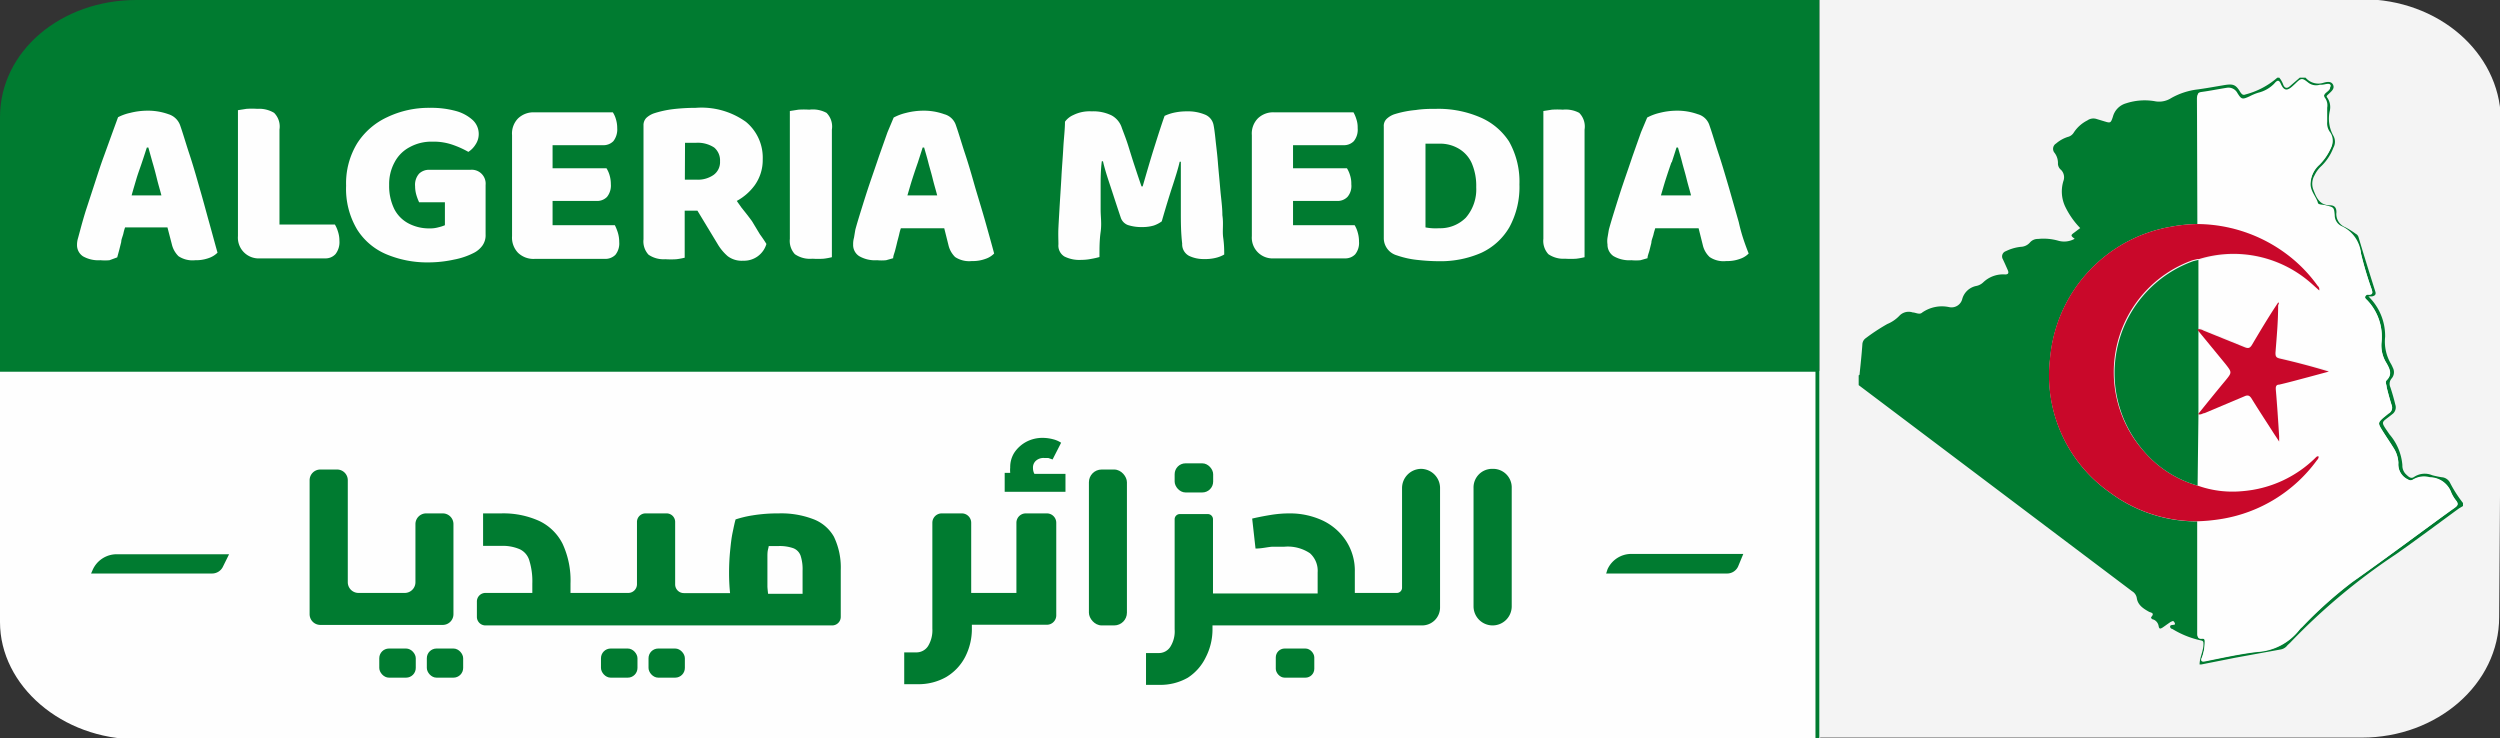<svg id="Calque_1" data-name="Calque 1" xmlns="http://www.w3.org/2000/svg" viewBox="0 0 149.3 44.1"><rect x="0" y="0" width="149.3" height="44.1" fill="#333333" stroke="none"/><defs><style>.cls-1{fill:#fefefe;}.cls-2{fill:#f4f4f4;}.cls-3{fill:#007b30;}.cls-4{fill:#c9082a;}</style></defs><title>ALGERIA LOGO 7</title><path class="cls-1" d="M0,22.05v15.1c0,3.8,3.7,7,8.2,7h100.5v-22H0Z"/><path class="cls-2" d="M149.35,7.05c-.1-3.9-3.7-7.1-8.3-7.1h-32.4v44.1h32.4c4.5,0,8.2-3.2,8.2-7.2l.1-14.5Z"/><path class="cls-3" d="M74.65,0H8.15C3.65,0,0,3.05,0,7v15.2H108.42v22h.23V0Z"/><rect class="cls-3" x="22.65" y="38.73" width="2.18" height="1.74" rx="0.58" ry="0.58"/><rect class="cls-3" x="25.49" y="38.73" width="2.17" height="1.74" rx="0.58" ry="0.58"/><path class="cls-3" d="M26.45,30.66h-1a.64.64,0,0,0-.64.64v3.47a.64.64,0,0,1-.63.64H21.4a.64.64,0,0,1-.63-.64V28.68a.64.64,0,0,0-.64-.64h-1a.64.64,0,0,0-.64.64v8a.64.64,0,0,0,.64.64h7.32a.64.64,0,0,0,.63-.64V31.3A.64.64,0,0,0,26.45,30.66Z"/><rect class="cls-3" x="38.73" y="38.73" width="2.17" height="1.74" rx="0.58" ry="0.58"/><rect class="cls-3" x="35.89" y="38.73" width="2.18" height="1.74" rx="0.58" ry="0.58"/><path class="cls-3" d="M48.56,31a5.34,5.34,0,0,0-2.06-.34,9.45,9.45,0,0,0-1.57.12,6.39,6.39,0,0,0-1,.24c-.06.2-.11.46-.18.79s-.11.71-.15,1.12-.06.84-.06,1.28a11.53,11.53,0,0,0,.06,1.21v0H40.84a.52.52,0,0,1-.52-.52V31.18a.51.51,0,0,0-.51-.52H38.55a.51.51,0,0,0-.51.52v3.71a.52.52,0,0,1-.52.52H34.07v-.55a5.2,5.2,0,0,0-.47-2.38,3,3,0,0,0-1.4-1.37,5.19,5.19,0,0,0-2.27-.45H28.85V32.6h1.08a2.56,2.56,0,0,1,1.11.2,1.07,1.07,0,0,1,.57.67,4.21,4.21,0,0,1,.18,1.39v.55H29a.51.51,0,0,0-.52.51v.92a.51.51,0,0,0,.52.51H49.7a.51.51,0,0,0,.51-.51V34.05a4.25,4.25,0,0,0-.41-2A2.38,2.38,0,0,0,48.56,31Zm-2.73,4.09c0-.32,0-.61,0-.88s0-.63,0-1,.05-.4.08-.6c.2,0,.39,0,.59,0a2.47,2.47,0,0,1,.88.13.75.75,0,0,1,.43.44,2.63,2.63,0,0,1,.12.9v1.38H45.87C45.85,35.29,45.84,35.18,45.83,35.05Z"/><path class="cls-3" d="M61.75,28.25a.73.73,0,0,1-.06-.3.54.54,0,0,1,.17-.43.68.68,0,0,1,.49-.17l.25,0,.26.09.51-1a1.57,1.57,0,0,0-.49-.21,2.45,2.45,0,0,0-.58-.08,2.07,2.07,0,0,0-1,.23,2,2,0,0,0-.71.63,1.59,1.59,0,0,0-.26.91,1.73,1.73,0,0,0,0,.32H60v1.13h3.63V28.3H61.78S61.75,28.26,61.75,28.25Z"/><path class="cls-3" d="M60.7,35.41H58V31.22a.56.56,0,0,0-.56-.56H56.23a.56.56,0,0,0-.55.56v6.32a1.81,1.81,0,0,1-.26,1.05.82.82,0,0,1-.71.37H54l0,1.9.45,0h.36a3.35,3.35,0,0,0,1.7-.43,3,3,0,0,0,1.13-1.2,3.65,3.65,0,0,0,.4-1.73v-.19h4.48a.56.56,0,0,0,.56-.56V31.22a.56.56,0,0,0-.56-.56H61.26a.56.56,0,0,0-.56.56Z"/><rect class="cls-3" x="65.03" y="28.04" width="2.27" height="9.31" rx="0.76" ry="0.76"/><rect class="cls-3" x="70.15" y="27.67" width="2.3" height="1.74" rx="0.65" ry="0.65"/><rect class="cls-3" x="76.19" y="38.73" width="2.3" height="1.74" rx="0.53" ry="0.53"/><path class="cls-3" d="M83.73,35.11a.31.31,0,0,1-.31.3H80.91V34.15a3.25,3.25,0,0,0-.53-1.86A3.41,3.41,0,0,0,79,31.09a4.63,4.63,0,0,0-2-.43,6.89,6.89,0,0,0-1.1.09c-.37.06-.74.13-1.12.22l.2,1.79c.37,0,.71-.09,1-.11l.72,0a2.38,2.38,0,0,1,1.53.39,1.4,1.4,0,0,1,.46,1.14v1.26H72.44V31a.31.31,0,0,0-.3-.3H70.45a.31.31,0,0,0-.3.3v6.58a1.73,1.73,0,0,1-.26,1.05.81.81,0,0,1-.71.37h-.74l0,1.9.45,0h.36a3.29,3.29,0,0,0,1.69-.43A3,3,0,0,0,72,39.27a3.65,3.65,0,0,0,.41-1.73v-.19h12.5A1.07,1.07,0,0,0,86,36.28V29.19A1.15,1.15,0,0,0,84.87,28h0a1.15,1.15,0,0,0-1.14,1.15Z"/><path class="cls-3" d="M88,29.15v7.06a1.14,1.14,0,0,0,1.14,1.14h0a1.14,1.14,0,0,0,1.14-1.14V29.15A1.11,1.11,0,0,0,89.2,28h-.06A1.11,1.11,0,0,0,88,29.15Z"/><path class="cls-1" d="M11.91,11.2c-.2-.71-.4-1.4-.6-2s-.38-1.23-.55-1.71a1.07,1.07,0,0,0-.7-.67,3.62,3.62,0,0,0-1.28-.21,4.19,4.19,0,0,0-1,.13A2.9,2.9,0,0,0,7.05,7l-.34.93L6.2,9.34C6,9.88,5.83,10.42,5.64,11l-.51,1.56c-.15.48-.26.88-.34,1.18l-.13.48a1.34,1.34,0,0,0-.06.4.8.8,0,0,0,.36.69A1.87,1.87,0,0,0,6,15.54a2.76,2.76,0,0,0,.54,0L7,15.37l.12-.44.12-.48c0-.16.09-.33.13-.51s.06-.24.1-.36H10l.26,1a1.46,1.46,0,0,0,.4.72,1.51,1.51,0,0,0,1,.24,2.22,2.22,0,0,0,.81-.13,1.36,1.36,0,0,0,.52-.32c-.15-.53-.31-1.13-.5-1.81S12.12,11.91,11.91,11.2ZM8.48,9.69c.11-.32.2-.61.29-.88h.09l.24.86c.09.3.18.63.27,1s.18.65.27,1H7.86c.09-.33.19-.66.29-1S8.38,10,8.48,9.69Z"/><path class="cls-1" d="M20,13.41H16.69V7.74a1.16,1.16,0,0,0-.32-1,1.72,1.72,0,0,0-1-.24,4.87,4.87,0,0,0-.65,0l-.51.08V14.1a1.24,1.24,0,0,0,1.33,1.33h3.87a.8.8,0,0,0,.63-.26,1.16,1.16,0,0,0,.23-.79,1.73,1.73,0,0,0-.09-.56A1.78,1.78,0,0,0,20,13.41Z"/><path class="cls-1" d="M28.06,10.14H25.64a.85.85,0,0,0-.61.23,1,1,0,0,0-.24.75,1.91,1.91,0,0,0,.08.54,3.13,3.13,0,0,0,.16.42h1.54v1.37a2.3,2.3,0,0,1-.37.12,1.84,1.84,0,0,1-.55.07,2.61,2.61,0,0,1-1.24-.29,2,2,0,0,1-.86-.86,3.13,3.13,0,0,1-.31-1.44,2.72,2.72,0,0,1,.33-1.37,2.14,2.14,0,0,1,.91-.9,2.68,2.68,0,0,1,1.34-.32,3.45,3.45,0,0,1,1.25.2,5.52,5.52,0,0,1,.9.41,1.39,1.39,0,0,0,.43-.44A1.12,1.12,0,0,0,28.59,8a1.13,1.13,0,0,0-.36-.83,2.44,2.44,0,0,0-1-.54,5.55,5.55,0,0,0-1.56-.19A5.75,5.75,0,0,0,23.12,7a4.23,4.23,0,0,0-1.79,1.56,4.58,4.58,0,0,0-.66,2.53,4.73,4.73,0,0,0,.66,2.62,3.81,3.81,0,0,0,1.78,1.49,6.29,6.29,0,0,0,2.5.47,7.23,7.23,0,0,0,1.52-.17,4.36,4.36,0,0,0,1.17-.4,1.44,1.44,0,0,0,.5-.42A1.06,1.06,0,0,0,29,14V11.05a.83.83,0,0,0-.9-.91Z"/><path class="cls-1" d="M36.72,13.45H33V12h2.62a.82.82,0,0,0,.63-.24,1.08,1.08,0,0,0,.23-.76,1.87,1.87,0,0,0-.08-.55,1.66,1.66,0,0,0-.18-.4H33V8.67h3a.82.82,0,0,0,.63-.24,1.14,1.14,0,0,0,.23-.78,1.8,1.8,0,0,0-.08-.54,1.5,1.5,0,0,0-.18-.4H31.94a1.33,1.33,0,0,0-1,.36,1.29,1.29,0,0,0-.36,1V14.1a1.31,1.31,0,0,0,.36,1,1.33,1.33,0,0,0,1,.36h4.18a.85.85,0,0,0,.63-.24,1.08,1.08,0,0,0,.23-.76,1.94,1.94,0,0,0-.08-.56A2.93,2.93,0,0,0,36.72,13.45Z"/><path class="cls-1" d="M44.91,13.21c-.19-.26-.4-.53-.62-.8L44,12a3.26,3.26,0,0,0,1.06-.92,2.59,2.59,0,0,0,.49-1.56,2.77,2.77,0,0,0-1-2.24,4.55,4.55,0,0,0-3-.84,11.75,11.75,0,0,0-1.37.08,6.14,6.14,0,0,0-1.13.25,1.31,1.31,0,0,0-.45.27.62.62,0,0,0-.17.46v6.79a1.17,1.17,0,0,0,.3.92,1.58,1.58,0,0,0,1,.27,4.92,4.92,0,0,0,.67,0,4.06,4.06,0,0,0,.49-.09V12.58h.76l1.21,2a2.91,2.91,0,0,0,.6.72,1.39,1.39,0,0,0,.93.27,1.39,1.39,0,0,0,1.38-1c-.1-.17-.23-.36-.39-.58Zm-4-4.68.3,0h.33a1.78,1.78,0,0,1,1.11.28,1,1,0,0,1,.35.82.94.94,0,0,1-.39.82,1.63,1.63,0,0,1-1,.28h-.71Z"/><path class="cls-1" d="M48.33,6.55a4.87,4.87,0,0,0-.65,0l-.51.08v7.63a1.17,1.17,0,0,0,.3.92,1.58,1.58,0,0,0,1.05.27,4.92,4.92,0,0,0,.67,0,4.06,4.06,0,0,0,.49-.09V7.74a1.16,1.16,0,0,0-.32-1A1.72,1.72,0,0,0,48.33,6.55Z"/><path class="cls-1" d="M58.24,11.2c-.2-.71-.4-1.4-.6-2s-.38-1.23-.55-1.71a1,1,0,0,0-.7-.67,3.6,3.6,0,0,0-1.27-.21,4.2,4.2,0,0,0-1,.13,3.05,3.05,0,0,0-.75.28L53,7.9l-.51,1.44c-.18.54-.37,1.08-.56,1.64s-.35,1.08-.5,1.56-.27.88-.35,1.18L51,14.2a1.33,1.33,0,0,0-.05.4.79.79,0,0,0,.35.69,1.87,1.87,0,0,0,1.08.25,2.76,2.76,0,0,0,.54,0l.42-.12c0-.14.07-.29.11-.44s.08-.31.12-.48.09-.33.13-.51.06-.24.1-.36h2.59l.25,1a1.46,1.46,0,0,0,.4.72,1.53,1.53,0,0,0,1,.24,2.18,2.18,0,0,0,.81-.13,1.29,1.29,0,0,0,.52-.32c-.14-.53-.31-1.13-.5-1.81S58.45,11.91,58.24,11.2ZM54.82,9.69c.1-.32.2-.61.28-.88h.09c.07.26.16.54.24.86s.18.63.27,1,.18.65.27,1H54.19c.1-.33.19-.66.3-1S54.71,10,54.82,9.69Z"/><path class="cls-1" d="M73,12.85c0-.52-.08-1-.13-1.6s-.1-1.07-.14-1.58-.1-.95-.14-1.34-.08-.69-.12-.88A.84.84,0,0,0,72,6.86a2.67,2.67,0,0,0-1.14-.21,3.52,3.52,0,0,0-.75.08,2.6,2.6,0,0,0-.56.19c-.18.5-.38,1.13-.62,1.89s-.46,1.53-.69,2.32h-.07Q68,10.64,67.79,10c-.14-.42-.27-.84-.4-1.26S67.13,8,67,7.65a1.29,1.29,0,0,0-.62-.76,2.49,2.49,0,0,0-1.19-.24,2.19,2.19,0,0,0-1.09.22,1.21,1.21,0,0,0-.5.4c0,.48-.07,1-.1,1.57s-.08,1.13-.11,1.7-.07,1.13-.1,1.64-.06,1-.08,1.41,0,.74,0,1a.76.76,0,0,0,.36.73,2,2,0,0,0,1,.2,3.05,3.05,0,0,0,.6-.06,4.74,4.74,0,0,0,.49-.11c0-.55,0-1,.07-1.5s0-.9,0-1.33,0-.88,0-1.35,0-1,.07-1.54h.07c.09.4.23.85.4,1.36s.39,1.2.66,2a.71.71,0,0,0,.43.45,2.62,2.62,0,0,0,.86.12,2.38,2.38,0,0,0,.68-.09,1.8,1.8,0,0,0,.48-.25q.38-1.32.66-2.16c.18-.56.32-1,.41-1.4h.07c0,.37,0,.8,0,1.3s0,1,0,1.65,0,1.25.08,1.94a.78.78,0,0,0,.41.73,2,2,0,0,0,.91.19,2.58,2.58,0,0,0,.68-.07,1.87,1.87,0,0,0,.51-.2c0-.24,0-.57-.06-1S73.08,13.37,73,12.85Z"/><path class="cls-1" d="M80.9,13.45H77.22V12h2.62a.82.82,0,0,0,.63-.24A1,1,0,0,0,80.7,11a1.59,1.59,0,0,0-.08-.55,1.66,1.66,0,0,0-.18-.4H77.22V8.67h3a.82.82,0,0,0,.63-.24,1.09,1.09,0,0,0,.23-.78A1.53,1.53,0,0,0,81,7.11a1.92,1.92,0,0,0-.17-.4H76.12a1.31,1.31,0,0,0-1,.36,1.29,1.29,0,0,0-.36,1V14.1a1.24,1.24,0,0,0,1.33,1.33H80.3a.82.82,0,0,0,.63-.24,1.08,1.08,0,0,0,.23-.76,1.94,1.94,0,0,0-.08-.56A1.65,1.65,0,0,0,80.9,13.45Z"/><path class="cls-1" d="M88.38,7a6.31,6.31,0,0,0-2.6-.5c-.36,0-.77,0-1.23.07a6.11,6.11,0,0,0-1.3.26,1.27,1.27,0,0,0-.44.27.58.58,0,0,0-.17.46v6.69a1.07,1.07,0,0,0,.78,1,5.42,5.42,0,0,0,1.3.28,11.77,11.77,0,0,0,1.21.07,6.08,6.08,0,0,0,2.53-.5,3.77,3.77,0,0,0,1.68-1.53,5,5,0,0,0,.6-2.55,4.87,4.87,0,0,0-.62-2.57A3.86,3.86,0,0,0,88.38,7Zm-.84,6a2.16,2.16,0,0,1-1.6.63,3.25,3.25,0,0,1-.42,0,2.9,2.9,0,0,1-.39-.05v-5l.42,0,.41,0a2.18,2.18,0,0,1,1.16.3,1.91,1.91,0,0,1,.77.86,3.4,3.4,0,0,1,.27,1.44A2.58,2.58,0,0,1,87.54,13Z"/><path class="cls-1" d="M93.33,6.55a4.87,4.87,0,0,0-.65,0l-.51.08v7.63a1.17,1.17,0,0,0,.3.92,1.58,1.58,0,0,0,1,.27,4.92,4.92,0,0,0,.67,0,4.06,4.06,0,0,0,.49-.09V7.74a1.16,1.16,0,0,0-.32-1A1.72,1.72,0,0,0,93.33,6.55Z"/><path class="cls-1" d="M103.84,13.27l-.59-2.07c-.21-.71-.41-1.4-.61-2s-.38-1.23-.55-1.71a1,1,0,0,0-.7-.67,3.6,3.6,0,0,0-1.27-.21,4.2,4.2,0,0,0-1,.13,3.05,3.05,0,0,0-.75.28L98,7.9l-.51,1.44c-.18.54-.37,1.08-.56,1.64s-.35,1.08-.5,1.56-.27.88-.35,1.18L96,14.2a1.33,1.33,0,0,0,0,.4.82.82,0,0,0,.35.69,1.87,1.87,0,0,0,1.08.25,2.76,2.76,0,0,0,.54,0l.42-.12c0-.14.07-.29.11-.44l.12-.48c0-.16.09-.33.13-.51s.07-.24.1-.36h2.59l.25,1a1.4,1.4,0,0,0,.41.72,1.48,1.48,0,0,0,1,.24,2.18,2.18,0,0,0,.81-.13,1.29,1.29,0,0,0,.52-.32C104.2,14.55,104,14,103.84,13.27Zm-4-3.58c.1-.32.2-.61.28-.88h.09c.07.26.16.54.24.86s.18.63.27,1,.18.65.27,1H99.19c.1-.33.19-.66.3-1S99.71,10,99.82,9.69Z"/><path class="cls-3" d="M13.32,33.83a.72.72,0,0,1-.65.42H5.44l.1-.23A1.57,1.57,0,0,1,7,33.1h6.68Z"/><path class="cls-3" d="M103.8,33.83a.72.72,0,0,1-.65.42H95.92L96,34a1.56,1.56,0,0,1,1.43-.92h6.68Z"/><path class="cls-3" d="M137.34,4.64h.35a1,1,0,0,0,1.08.3c.18-.05.45-.11.56.12s-.09.39-.25.54-.16.14-.07.27a1,1,0,0,1,.13.73,2.09,2.09,0,0,0,.21,1.51.72.72,0,0,1,0,.71,3,3,0,0,1-.7,1.08,1.76,1.76,0,0,0-.42.56,1,1,0,0,0-.08.86c.18.46.36.94,1,.94.28,0,.39.16.38.43a.85.85,0,0,0,.53.88,5,5,0,0,1,.62.39.34.34,0,0,1,.17.2c.32,1.08.66,2.16,1,3.24.06.17,0,.26-.19.3l-.22,0a3.29,3.29,0,0,1,1,2.42,2.62,2.62,0,0,0,.36,1.63,2,2,0,0,1,.1.21.57.57,0,0,1-.07.64.49.49,0,0,0-.08.52q.17.51.3,1.05a.5.5,0,0,1-.19.57c-.67.55-.73.36-.16,1.2a3.2,3.2,0,0,1,.77,1.84.72.72,0,0,0,.21.54c.13.12.28.3.48.17a1.14,1.14,0,0,1,1.09-.11,5.23,5.23,0,0,0,.57.12.6.6,0,0,1,.5.34,7.64,7.64,0,0,0,.77,1.2v.18l-.25.15c-1.26.92-2.5,1.85-3.77,2.74a37.37,37.37,0,0,0-6.26,5.23c-.08.09-.18.16-.25.25a.64.64,0,0,1-.38.2l-2.64.48-2.07.41h-.11c0-.42.23-.79.23-1.21,0-.14,0-.2-.18-.23a5.45,5.45,0,0,1-1.68-.68c-.06,0-.14-.07-.13-.15s.09-.08.16-.09.13,0,.13-.07a.27.27,0,0,0-.07-.13c-.06-.07-.1,0-.14,0s-.34.23-.52.35-.22.07-.25-.1a.51.51,0,0,0-.3-.37c-.07,0-.19-.09-.13-.16.22-.25-.05-.25-.15-.31-.34-.19-.66-.4-.72-.81a.58.58,0,0,0-.28-.41L111,23v-.59c.06,0,.06-.07.06-.12.06-.57.12-1.14.16-1.71a.48.48,0,0,1,.21-.39,11.74,11.74,0,0,1,1.28-.84,2.12,2.12,0,0,0,.71-.48.76.76,0,0,1,.81-.21c.18,0,.4.16.57,0a2.06,2.06,0,0,1,1.6-.32.66.66,0,0,0,.79-.5,1.09,1.09,0,0,1,.82-.76.84.84,0,0,0,.42-.21,1.71,1.71,0,0,1,1.32-.48c.19,0,.23-.09.15-.27s-.19-.43-.29-.64a.33.33,0,0,1,.18-.48,2.65,2.65,0,0,1,.9-.26.75.75,0,0,0,.54-.26.61.61,0,0,1,.48-.21,3.17,3.17,0,0,1,1.19.1,1.28,1.28,0,0,0,1-.11c-.25-.19-.25-.21,0-.39l.33-.25a4.85,4.85,0,0,1-.9-1.29,2.12,2.12,0,0,1-.1-1.53.63.63,0,0,0-.14-.65.5.5,0,0,1-.19-.36,1,1,0,0,0-.2-.66.37.37,0,0,1,.09-.56,2,2,0,0,1,.69-.39.58.58,0,0,0,.37-.27,2.08,2.08,0,0,1,.81-.72.62.62,0,0,1,.56-.08l.43.13c.39.12.4.12.53-.26a1.13,1.13,0,0,1,.79-.81,3.58,3.58,0,0,1,1.69-.13,1.34,1.34,0,0,0,1-.18,4.2,4.2,0,0,1,1.59-.52c.51-.07,1-.16,1.54-.25s.72-.07,1,.41c.08.11.15.21.31.14A4.68,4.68,0,0,0,136,4.64h.12a1.4,1.4,0,0,1,.24.43c.09.21.23.22.39.08Zm-6.1,8.74a9.3,9.3,0,0,0-1.58.16,8.74,8.74,0,0,0-7.22,7.81A8.54,8.54,0,0,0,126,29.41a8.69,8.69,0,0,0,5.23,1.73c0,2.24,0,4.47,0,6.71,0,.22.06.32.26.3s.18.08.18.22a2.74,2.74,0,0,1-.16.89c-.07.15-.1.3.18.24,1-.2,2.07-.44,3.11-.56a3.44,3.44,0,0,0,2.53-1.33,1.06,1.06,0,0,1,.15-.15,25.19,25.19,0,0,1,3-2.69c2.06-1.45,4.08-3,6.12-4.44.18-.13.23-.22.08-.41a2.12,2.12,0,0,1-.29-.48,1.37,1.37,0,0,0-1.28-.91,1.27,1.27,0,0,0-1,.13.26.26,0,0,1-.3,0,1,1,0,0,1-.58-1,1.79,1.79,0,0,0-.3-.91c-.23-.37-.47-.73-.7-1.09s-.21-.42.1-.7l.32-.26a.38.38,0,0,0,.18-.48q-.17-.54-.3-1.08c0-.14-.1-.31,0-.42.34-.35.17-.68,0-1a2,2,0,0,1-.31-1.23,3.15,3.15,0,0,0-.87-2.56c-.06-.07-.14-.13-.09-.23a.17.17,0,0,1,.2-.09c.24,0,.24-.11.18-.3a20.93,20.93,0,0,1-.64-2.14,2,2,0,0,0-1.18-1.56.71.71,0,0,1-.43-.66c0-.48-.06-.47-.53-.59-.17-.05-.43,0-.48-.17-.12-.37-.42-.67-.43-1.09a1.69,1.69,0,0,1,.57-1.25,3.23,3.23,0,0,0,.65-.94.87.87,0,0,0-.06-.92.89.89,0,0,1-.17-.61c0-.28,0-.57,0-.85a.76.76,0,0,0-.12-.57c-.11-.14-.07-.26.05-.38s.36-.24.26-.42-.34-.06-.52,0l-.11,0a.76.76,0,0,1-.72-.15c-.34-.27-.4-.25-.72.06l-.15.14c-.37.35-.56.32-.76-.15-.11-.27-.22-.19-.34,0a2,2,0,0,1-1,.58,3.38,3.38,0,0,0-.52.22c-.42.19-.47.18-.71-.2a.6.6,0,0,0-.62-.32c-.5.08-1,.18-1.51.25-.21,0-.25.12-.25.33Z"/><path class="cls-1" d="M131.24,13.38V5.82c0-.21,0-.3.25-.33.51-.07,1-.17,1.51-.25a.6.6,0,0,1,.62.32c.24.38.29.39.71.2a3.38,3.38,0,0,1,.52-.22,2,2,0,0,0,1-.58c.12-.14.23-.22.34,0,.2.47.39.5.76.15l.15-.14c.32-.31.38-.33.72-.06a.76.76,0,0,0,.72.15l.11,0c.18,0,.43-.12.52,0s-.14.3-.26.42-.16.24-.05.38a.76.76,0,0,1,.12.57c0,.28,0,.57,0,.85a.89.89,0,0,0,.17.61.87.87,0,0,1,.06.92,3.23,3.23,0,0,1-.65.94,1.69,1.69,0,0,0-.57,1.25c0,.42.31.72.43,1.09,0,.15.31.12.48.17.47.12.49.11.53.59a.71.71,0,0,0,.43.66A2,2,0,0,1,141,15.14a20.93,20.93,0,0,0,.64,2.14c.06.19.06.3-.18.3a.17.17,0,0,0-.2.09c-.05.1,0,.16.09.23a3.15,3.15,0,0,1,.87,2.56,2,2,0,0,0,.31,1.23c.19.34.36.67,0,1-.11.11,0,.28,0,.42q.13.54.3,1.08a.38.38,0,0,1-.18.48l-.32.26c-.31.28-.32.33-.1.7s.47.72.7,1.09a1.79,1.79,0,0,1,.3.91,1,1,0,0,0,.58,1,.26.26,0,0,0,.3,0,1.27,1.27,0,0,1,1-.13,1.37,1.37,0,0,1,1.28.91,2.12,2.12,0,0,0,.29.48c.15.19.1.28-.08.41-2,1.48-4.06,3-6.12,4.44a25.19,25.19,0,0,0-3,2.69,1.06,1.06,0,0,0-.15.15,3.44,3.44,0,0,1-2.53,1.33c-1,.12-2.07.36-3.11.56-.28.06-.25-.09-.18-.24a2.74,2.74,0,0,0,.16-.89c0-.14,0-.23-.18-.22s-.27-.08-.26-.3c0-2.24,0-4.47,0-6.71a10.57,10.57,0,0,0,1.38-.13,8.8,8.8,0,0,0,5.75-3.49c0-.06.15-.12.07-.23s-.11,0-.15.08a7,7,0,0,1-4.35,2,6.19,6.19,0,0,1-2.7-.33V24.89c0-1.72,0-3.45,0-5.17l1.69,2c.41.49.41.49,0,1-.55.66-1.09,1.33-1.63,2,.16.07.27,0,.39-.06l2.37-1c.22-.1.32-.05.44.14.43.7.88,1.38,1.32,2.07.09.14.19.28.32.49V26c-.06-.94-.12-1.87-.2-2.8,0-.17,0-.24.2-.29.57-.13,1.14-.29,1.71-.44l1.26-.34c-1-.3-2-.55-2.94-.78-.19-.05-.26-.1-.25-.33.07-.94.11-1.88.16-2.83,0-.06.05-.14,0-.18-.53.85-1.06,1.68-1.57,2.54-.12.19-.22.21-.42.13l-2.47-1a.57.57,0,0,0-.34-.08V15.52l.1,0a7,7,0,0,1,6.45,1.24c.25.2.48.42.72.63a.26.26,0,0,0-.09-.27,8.65,8.65,0,0,0-1.48-1.6A9,9,0,0,0,131.24,13.38Z"/><path class="cls-4" d="M131.24,29a6.19,6.19,0,0,0,2.7.33,7,7,0,0,0,4.35-2s.08-.09.15-.08,0,.17-.07.23A8.8,8.8,0,0,1,132.62,31a10.57,10.57,0,0,1-1.38.13A8.69,8.69,0,0,1,126,29.41a8.54,8.54,0,0,1-3.57-8.06,8.74,8.74,0,0,1,7.22-7.81,9.3,9.3,0,0,1,1.58-.16,9,9,0,0,1,5.7,2.09,8.65,8.65,0,0,1,1.48,1.6.26.26,0,0,1,.09.27c-.24-.21-.47-.43-.72-.63a7,7,0,0,0-6.45-1.24l-.1,0-.29.07A7.1,7.1,0,0,0,128.08,27,6.58,6.58,0,0,0,131.24,29Z"/><path class="cls-3" d="M131.24,29a6.58,6.58,0,0,1-3.16-2A7.1,7.1,0,0,1,131,15.59l.29-.07v4.14s0,0,0,.06c0,1.72,0,3.45,0,5.17Z"/><path class="cls-4" d="M131.25,19.72s0,0,0-.06a.57.57,0,0,1,.34.08l2.47,1c.2.08.3.06.42-.13.51-.86,1-1.69,1.57-2.54.1,0,0,.12,0,.18,0,1-.09,1.89-.16,2.83,0,.23.06.28.25.33,1,.23,1.95.48,2.94.78l-1.26.34c-.57.15-1.14.31-1.71.44-.18,0-.21.12-.2.29.08.93.14,1.86.2,2.8v.31c-.13-.21-.23-.35-.32-.49-.44-.69-.89-1.37-1.32-2.07-.12-.19-.22-.24-.44-.14l-2.37,1c-.12,0-.23.13-.39.06.54-.67,1.08-1.34,1.63-2,.4-.49.4-.49,0-1Z"/></svg>